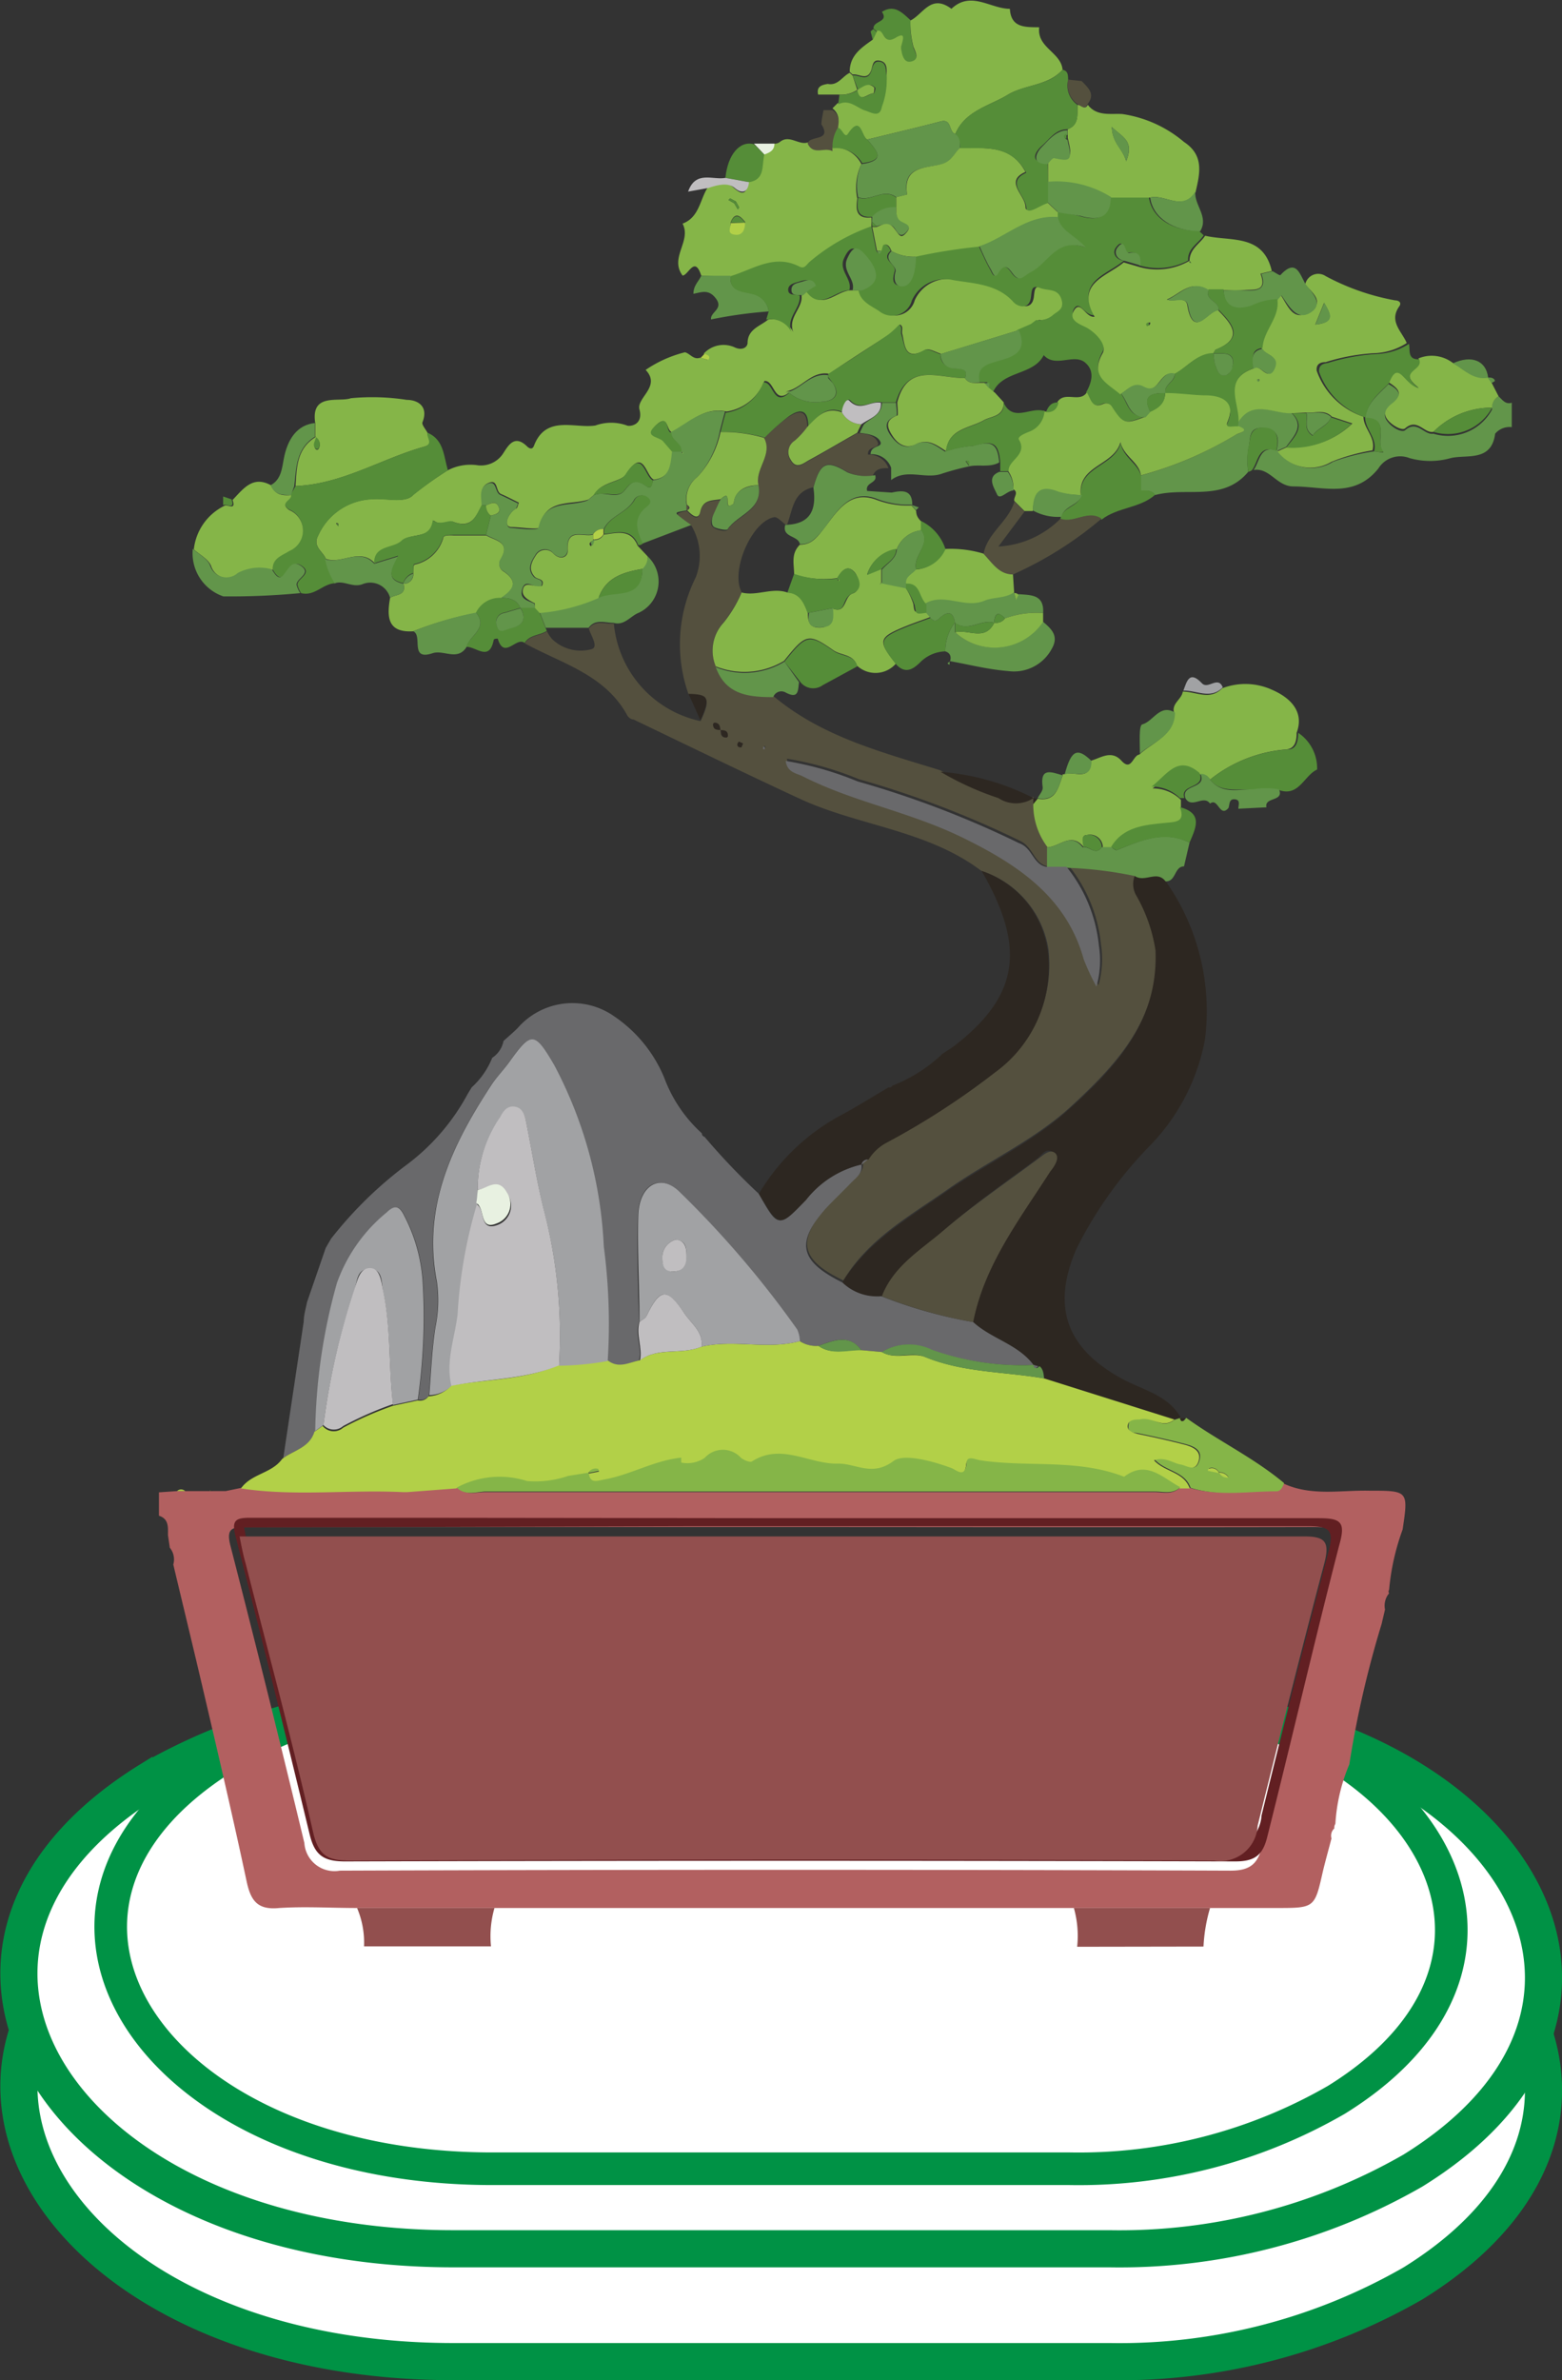 <?xml version="1.0" encoding="UTF-8"?>
<svg xmlns="http://www.w3.org/2000/svg" viewBox="0 0 76.16 116.02">
  <rect x="0" y="0" width="76.16" height="116.02" fill="#333333" stroke="none"/>
  <defs>
    <style>.cls-1,.cls-2{fill:#fff;stroke:#009245;stroke-miterlimit:10;}.cls-1{stroke-width:1.81px;}.cls-2{stroke-width:1.59px;}.cls-3{fill:#b26060;}.cls-4{fill:#62954a;}.cls-5{fill:#924f4e;}.cls-6{fill:#54503e;}.cls-7{fill:#2d2721;}.cls-8{fill:#85b548;}.cls-9{fill:#558d38;}.cls-10{fill:#a1a2a4;}.cls-11{fill:#69696b;}.cls-12{fill:#c0bec0;}.cls-13{fill:#e8f1e1;}.cls-14{fill:#b2d048;}.cls-15{fill:#621f22;}</style>
  </defs>
  <g id="Layer_2" data-name="Layer 2">
    <g id="icon">
      <path class="cls-1" d="M54.09,115.11h-32c-18.91,0-28.3-14.47-14.8-22.83h0a28.61,28.61,0,0,1,14.8-3.82h32c18.91,0,28.3,14.48,14.8,22.84h0A28.7,28.7,0,0,1,54.09,115.11Z"></path>
      <path class="cls-1" d="M54.09,109.61h-32c-18.91,0-28.3-14.47-14.8-22.83h0A28.61,28.61,0,0,1,22.07,83h32C73,83,82.39,97.44,68.89,105.8h0A28.7,28.7,0,0,1,54.09,109.61Z"></path>
      <path class="cls-2" d="M52.16,105.71H24C7.38,105.71-.87,93,11,85.63h0a25.2,25.2,0,0,1,13-3.35H52.16c16.62,0,24.87,12.72,13,20.07h0A25.11,25.11,0,0,1,52.16,105.71Z"></path>
      <path class="cls-3" d="M62.56,72.3c1.35.64,2.79.33,4.19.36,1.92,0,1.92,0,1.64,1.89a11.49,11.49,0,0,0-.66,2.94.15.15,0,0,0,0,.17.94.94,0,0,0-.2.79c-.05.23-.11.46-.16.69A49.38,49.38,0,0,0,65.79,86h0a8.77,8.77,0,0,0-.68,2.9.33.33,0,0,0-.05.22.48.48,0,0,0-.14.49c-.14.54-.29,1.07-.42,1.61C64.1,93,64.1,93,62.24,93H17.41c-1.26,0-2.53-.08-3.79,0-1.08.11-1.4-.37-1.6-1.32-.64-3-1.36-6.09-2.07-9.12-.49-2.1-1-4.2-1.5-6.3a.9.9,0,0,0-.17-.82l-.09-.61c0-.39.05-.79-.44-.95V72.74l.88-.06H11l.82-.17c2.62.4,5.26,0,7.89.18l.1,0,.11,0,2.39-.18c.4.39.91.22,1.36.22H56.28c.42,0,.88.14,1.24-.21l.48,0c1.38.42,2.79.12,4.18.16C62.39,72.71,62.49,72.49,62.56,72.3Zm-24.3,2.13H19.94c-2.65,0-5.31,0-8,0-.67,0-.9.12-.71.89q1.86,7.23,3.61,14.51a1.47,1.47,0,0,0,1.73,1.35q21.72-.08,43.43,0c1,0,1.35-.37,1.56-1.27,1.14-4.73,2.28-9.46,3.52-14.17.29-1.12.07-1.31-1-1.31C55.47,74.45,46.87,74.43,38.26,74.43Z"></path>
      <path class="cls-4" d="M73.07,19.32c.18.16.33.41.64.31v1.19a.92.92,0,0,0-.81.32c-.18,1.39-1.39,1-2.17,1.19a3.69,3.69,0,0,1-2,0,1.25,1.25,0,0,0-1.52.5c-1.17,1.47-2.68.88-4.14.88-.83,0-1.15-.93-1.95-.8.31-.42.3-1.25,1.18-.94h0a2,2,0,0,0,2.69.54A9.56,9.56,0,0,1,67,22c.16,0,.55.12.42,0-.38-.5.4-1.63-.86-1.6h0c.08-.77.67-1.18,1.14-1.68.44.24.76.51.22,1-.25.22-.54.43-.3.78s.73.6.89.47c.59-.52.92.25,1.38.17a2.44,2.44,0,0,0,2.86-1.18A.61.61,0,0,1,73.07,19.32Z"></path>
      <path class="cls-5" d="M52.52,94.89A5,5,0,0,0,52.36,93H59a8,8,0,0,0-.32,1.88Z"></path>
      <path class="cls-5" d="M24.11,93a4.93,4.93,0,0,0-.17,1.87H17.75A4.33,4.33,0,0,0,17.41,93Z"></path>
      <path class="cls-6" d="M47.85,42.45c-2.64-2-6-2.19-8.86-3.52-2.72-1.26-5.41-2.57-8.1-3.86-.11,0-.25-.1-.3-.19-1.08-2-3.21-2.54-5-3.52.24-.41.74-.36,1.08-.59a1.81,1.81,0,0,0,.24.37,2,2,0,0,0,1.94.5c.35-.11-.05-.68-.14-1,.33-.45.8-.21,1.22-.24a5.37,5.37,0,0,0,4.23,4.75c.5-1.08.41-1.27-.58-1.29a7.27,7.27,0,0,1,.34-5.71,2.89,2.89,0,0,0-.21-2.53c-.18-.13-.36-.25-.53-.39s-.28-.23.31-.32c.2.2.54.53.64.09.15-.67.61-.55,1-.63-.11.25-.23.5-.35.74s-.19.49.05.63.59.17.64.09c.49-.73,1.73-.93,1.5-2.14-.18-.8.72-1.48.27-2.31a11.66,11.66,0,0,1,1.12-1c.53-.36,1-.5,1,.45a4,4,0,0,1-.62.68.66.66,0,0,0-.19.94c.27.48.62.15.9,0,.79-.43,1.56-.89,2.34-1.33.38,0,.84.07,1,.42s-.51.16-.47.62a1,1,0,0,1,1,.66c-.32,0-.62,0-.77.38A2.35,2.35,0,0,1,41.31,23c-1-.62-1.32-.47-1.65.75-1,.22-1,1.08-1.28,1.81h-.09c-.18-.13-.39-.38-.55-.35-1.11.22-2.13,2.64-1.58,3.65a6.1,6.1,0,0,1-.88,1.47,2,2,0,0,0-.38,2.13c.48,1.35,1.61,1.48,2.8,1.46,2.38,2,5.3,2.74,8.16,3.63a14.3,14.3,0,0,0,2.82,1.28,1.55,1.55,0,0,0,1.71,0h0v.29a3.43,3.43,0,0,0,.7,2.11c0,.32,0,.64,0,1-.69-.14-.69-.93-1.36-1.25a47.37,47.37,0,0,0-7.85-3,15.84,15.84,0,0,0-3.51-1c.07.58.55.6.87.77,2.5,1.28,5.3,1.78,7.82,3s5,2.87,5.88,5.94a11.53,11.53,0,0,0,.62,1.33,4.68,4.68,0,0,0,.12-2,7.25,7.25,0,0,0-1.58-3.84,19.09,19.09,0,0,1,3.28.4,1.11,1.11,0,0,0,.09,1,7.73,7.73,0,0,1,.92,2.65c.14,3.47-2,5.71-4.26,7.78-1.77,1.59-3.95,2.58-5.89,3.94s-3.89,2.43-5.12,4.46c-2.09-1-2.29-1.93-.78-3.61.4-.43.83-.83,1.24-1.26.25-.25.56-.46.49-.88v0l.31-.26a2.31,2.31,0,0,1,.84-.8,37,37,0,0,0,5.33-3.45,6.33,6.33,0,0,0,2.57-5.88A4.79,4.79,0,0,0,47.85,42.45ZM35.14,35.58c0,.18,0,.37.28.37a.12.12,0,0,0,.07-.07c0-.26-.19-.26-.36-.29s0-.38-.29-.36c0,0-.07.05-.07.08C34.77,35.56,35,35.56,35.14,35.58Zm1.09.66-.2-.09c0,.07-.09.15-.07.19s.12.06.19.09A1.54,1.54,0,0,1,36.23,36.24Zm1,.16s0,.06,0,.07l.08,0,0-.12Z"></path>
      <path class="cls-7" d="M41.07,62.51c1.23-2,3.26-3.16,5.12-4.46s4.12-2.35,5.89-3.94c2.31-2.07,4.4-4.31,4.26-7.78a7.73,7.73,0,0,0-.92-2.65,1.11,1.11,0,0,1-.09-1c.46.33,1.08-.3,1.5.26a11,11,0,0,1,1.92,7.74,10.08,10.08,0,0,1-2.61,5.09,19.93,19.93,0,0,0-3.65,5.09c-1.23,2.83-.5,4.86,2.21,6.34,1,.55,2.23.78,2.87,1.89l-.32.1-6.34-2c0-.23,0-.47-.29-.6l-.24-.06h0c-.76-1-2.06-1.27-2.95-2.09.57-2.79,2.26-5,3.72-7.34.18-.28.61-.58.23-.9s-.58.11-.83.29C49,57.64,47.42,58.73,46,60c-1.1,1-2.43,1.73-3,3.2A2.43,2.43,0,0,1,41.07,62.51Z"></path>
      <path class="cls-8" d="M51.08,41.3a3.43,3.43,0,0,1-.7-2.11l.21-.26v0c.89.16,1-.52,1.22-1.12l0-.07.07,0c.46-.19,1.3.39,1.31-.66.49-.14,1-.54,1.49,0s.55-.26.87-.3c.65-.6,1.66-.91,1.71-2-.18-.48.36-.68.41-1.07.64,0,1.33.45,1.92-.16a3.14,3.14,0,0,1,2.45.08c.78.34,1.59,1,1.18,2.09,0,.38-.07.77-.51.81A6.79,6.79,0,0,0,59,38a.48.48,0,0,0-.47-.24c-1-.89-1.56.07-2.33.67a1.93,1.93,0,0,1,1.38.56v.4c.28.74-.21.72-.72.77-1,.1-2.05.15-2.64,1.18h-.45A.62.62,0,0,0,53,40.7c-.31,0-.18.37-.16.59C52.24,40.54,51.66,41.27,51.08,41.3Z"></path>
      <path class="cls-8" d="M34.9,32.48a2,2,0,0,1,.38-2.13,6.1,6.1,0,0,0,.88-1.47c.74.19,1.49-.26,2.23,0,.62,0,.82.53,1,1,0,.47.11.74.64.71s.49-.55.54-.94c.72.31.56-.57,1-.72s.33-.71.13-1c-.37-.46-.66-.11-.88.25h0A4.84,4.84,0,0,1,38.72,28c0-.51-.17-1,.28-1.45.55,0,.8-.32,1.11-.71.67-.84,1.28-2,2.64-1.47a4.34,4.34,0,0,0,1.69.27h0l.23.26c0,.24.11.38.25.52v.43a1.45,1.45,0,0,0-1.2.93A1.77,1.77,0,0,0,42.28,28l.69-.28c0,.22,0,.45,0,.67l-.1.11.11-.1,1.17.24a3.19,3.19,0,0,1,.38.79c.07.43,0,.44.57.35l.25.3c-.39.15-.79.28-1.18.44-1.35.55-1.39.7-.49,1.83a1.32,1.32,0,0,1-1.9.09c-.17-.56-.76-.48-1.14-.74-1.23-.86-1.35-.81-2.41.51A3.74,3.74,0,0,1,34.9,32.48Z"></path>
      <path class="cls-4" d="M60.86,23c-1.24,1.48-3,.72-4.54,1.13-.18-.26-.45-.2-.71-.21h0l0-.74a17.89,17.89,0,0,0,4.66-2c.17-.08.7-.18.07-.41a1.64,1.64,0,0,1,0-.22c.71-1.13,1.73-.37,2.62-.43.67.66.11,1.14-.25,1.66l-.47.21h0c.13-.57.14-1.07-.64-1.13s-.61.59-.73,1A3.72,3.72,0,0,0,60.86,23Z"></path>
      <path class="cls-8" d="M57.25,69.21l.32-.1h0c.1.29.18.1.27,0,1.55,1.12,3.29,1.94,4.77,3.18-.07.19-.17.41-.38.4-1.39,0-2.8.26-4.18-.17-.28-.81-1.22-.8-1.74-1.37.5-.2.87.12,1.28.2s.7.4.88-.13-.24-.71-.62-.82c-.76-.2-1.53-.37-2.3-.53-.27-.06-.6,0-.52-.44s.36-.22.58-.27C56.13,69,56.68,69.7,57.25,69.21ZM59.89,72l.11.1L59.9,72a.5.5,0,0,0-.47-.24.38.38,0,0,0-.48-.19s0,.06-.06.1l.53.11A.47.47,0,0,0,59.89,72Z"></path>
      <path class="cls-8" d="M49.39,28l.06.92c-.43.31-1,.22-1.44.41-1,.4-1.95-.4-2.88.13-.33-.31-.24-1-1-1,0-.38.33-.47.49-.7a1.65,1.65,0,0,0,1.44-1A5.51,5.51,0,0,1,48,27C48.36,27.4,48.71,27.91,49.39,28Z"></path>
      <path class="cls-4" d="M53.72,41.29h.45c.09.05.22.17.28.15,1.15-.46,2.29-1,3.55-.37l-.27,1.16c-.48,0-.38.75-.9.73-.42-.56-1,.07-1.5-.26a19.09,19.09,0,0,0-3.28-.4l-1,0c0-.31,0-.63,0-1,.58,0,1.16-.76,1.74,0C53.12,41.23,53.42,41.73,53.72,41.29Z"></path>
      <path class="cls-9" d="M55.61,23.91c.26,0,.53-.05.71.21-.75.66-1.84.6-2.61,1.21-.66-.5-1.34.19-2,0l0-.09c.14-.54.84-.54,1-1.06-.16-1.46,1.62-1.42,1.93-2.58.13.71.87,1,1,1.62l0,.74,0,.1Z"></path>
      <path class="cls-9" d="M59,38a6.79,6.79,0,0,1,3.79-1.47c.44,0,.5-.43.51-.81a2.08,2.08,0,0,1,.92,1.79c-.64.29-.88,1.34-1.86,1a4.16,4.16,0,0,0-1.27,0C60.31,38.43,59.51,38.66,59,38Z"></path>
      <path class="cls-6" d="M51.71,25.28c.66.24,1.34-.45,2,0A18,18,0,0,1,49.39,28c-.68,0-1-.55-1.43-1,.16-1,1.21-1.57,1.5-2.55l.49.49-1.27,1.7A4.63,4.63,0,0,0,51.71,25.28Z"></path>
      <path class="cls-4" d="M46.32,32.24c.08-.24,0-.42-.23-.49a2.32,2.32,0,0,1,.47-1.41h0v.47a2.85,2.85,0,0,0,4.29-.51c.41.35.79.69.44,1.31a2.09,2.09,0,0,1-2.13,1.1c-1-.08-1.92-.32-2.87-.49Z"></path>
      <path class="cls-9" d="M46.56,30.34a2.32,2.32,0,0,0-.47,1.41,1.79,1.79,0,0,0-1.2.51c-.36.36-.74.61-1.19.13-.9-1.13-.86-1.28.49-1.83.39-.16.79-.29,1.18-.44.25.28.37.05.56-.09C46.31,29.74,46.5,29.94,46.56,30.34Z"></path>
      <path class="cls-9" d="M38.25,32.25c1.06-1.32,1.18-1.37,2.41-.51.38.26,1,.18,1.14.74l-1.69.92A.79.79,0,0,1,39,33.21Z"></path>
      <path class="cls-4" d="M46.56,30.34c-.06-.4-.25-.6-.63-.31-.19.14-.31.37-.56.09l-.25-.29c0-.14,0-.28,0-.42.93-.53,1.92.27,2.88-.13.45-.19,1-.1,1.44-.41h0l.09.34.12-.25c.6.05,1.27,0,1.21.92a4.52,4.52,0,0,0-1.86.26c-.36-.38-.5-.21-.53.21h0c-.64-.19-1.28.49-1.92,0Z"></path>
      <path class="cls-4" d="M38.25,32.25l.71,1c-.06.39,0,.86-.68.49a.42.42,0,0,0-.58.24c-1.19,0-2.32-.11-2.8-1.46A3.74,3.74,0,0,0,38.25,32.25Z"></path>
      <path class="cls-4" d="M59,38c.56.71,1.36.48,2.09.47a4.16,4.16,0,0,1,1.27,0c.27.62-.73.36-.61.88l-1.37.07c0-.18.12-.43-.17-.46s-.25.24-.31.42c-.43.51-.51-.53-.9-.21-.32-.45-.89.27-1.2-.26-.25-.7,1.07-.44.73-1.19A.48.48,0,0,1,59,38Z"></path>
      <path class="cls-8" d="M49,30.14a4.52,4.52,0,0,1,1.86-.26v.43a2.85,2.85,0,0,1-4.29.51c.63-.17,1.46.46,1.91-.47h0A.52.52,0,0,0,49,30.14Z"></path>
      <path class="cls-7" d="M50.39,38.9a1.55,1.55,0,0,1-1.71,0,14.3,14.3,0,0,1-2.82-1.28A11.93,11.93,0,0,1,50.39,38.9Z"></path>
      <path class="cls-4" d="M57.29,34.73c0,1.12-1.06,1.43-1.71,2,0-.49-.06-1.36.11-1.42C56.24,35.17,56.54,34.29,57.29,34.73Z"></path>
      <path class="cls-9" d="M60.86,23a3.72,3.72,0,0,1,0-1.16c.12-.37,0-1,.73-1s.77.56.64,1.13c-.88-.31-.87.52-1.18.94A.46.46,0,0,1,60.86,23Z"></path>
      <path class="cls-4" d="M53.22,37.09c0,1-.85.47-1.31.66C52.23,36.56,52.52,36.41,53.22,37.09Z"></path>
      <path class="cls-4" d="M51.81,37.79c-.2.6-.33,1.28-1.22,1.12.09-.18.27-.37.25-.53C50.69,37.37,51.28,37.64,51.81,37.79Z"></path>
      <path class="cls-10" d="M59.62,33.5c-.59.61-1.28.14-1.92.16.17-.45.29-1,.9-.36C58.9,33.63,59.38,32.92,59.62,33.5Z"></path>
      <path class="cls-8" d="M49.66,29l-.12.25-.09-.34A.21.21,0,0,1,49.66,29Z"></path>
      <path class="cls-7" d="M50.59,38.93l-.21.26V38.9A1.38,1.38,0,0,0,50.59,38.93Z"></path>
      <path class="cls-7" d="M57.79,69.12c-.09.1-.17.29-.27,0Z"></path>
      <path class="cls-4" d="M46.3,32.23v.17c-.21-.08,0-.11,0-.16Z"></path>
      <path class="cls-11" d="M41.07,62.51a2.43,2.43,0,0,0,1.9.67,22.43,22.43,0,0,0,4.48,1.26c.89.82,2.19,1.08,2.94,2.09a13.1,13.1,0,0,1-5-.74A2.57,2.57,0,0,0,43,65.9l-1-.09c-.62-.81-1.37-.47-2.1-.21a1.49,1.49,0,0,1-.92-.23,1.49,1.49,0,0,0-.13-.57,48.23,48.23,0,0,0-5.69-6.66c-1-1-2-.4-2.06,1.1-.05,1.73,0,3.46.06,5.19-.22.63.15,1.24,0,1.87-.53.15-1,.47-1.58,0a28.73,28.73,0,0,0-.23-5.56A20.91,20.91,0,0,0,27,51.93c-1-1.64-1.12-1.64-2.19-.14-.28.39-.62.73-.88,1.13-1.9,2.9-3.36,5.91-2.65,9.56a6.51,6.51,0,0,1-.07,2.24c-.17,1.09-.21,2.2-.3,3.3a.5.5,0,0,1-.52.2,28.5,28.5,0,0,0,.25-5.54,8.12,8.12,0,0,0-.9-3.4c-.22-.46-.44-.6-.86-.19a7.84,7.84,0,0,0-2.43,3.44,28,28,0,0,0-1.06,7.22c-.24.79-1,.9-1.58,1.33l1-6.67c0-.31.1-.63.16-.94l.91-2.64.26-.45a19.46,19.46,0,0,1,3.6-3.54,10.54,10.54,0,0,0,3.07-3.53L23,53A3.9,3.9,0,0,0,24,51.56a1.27,1.27,0,0,0,.55-.82c.23-.21.47-.41.69-.63a3.54,3.54,0,0,1,4.71-.57,6.72,6.72,0,0,1,2.44,3,6.86,6.86,0,0,0,1.83,2.7.17.17,0,0,0,.13.17A33,33,0,0,0,37,58.19c.95,1.69.93,1.64,2.29.3A4.82,4.82,0,0,1,42,56.76c.07.42-.24.63-.49.88-.41.43-.84.83-1.24,1.26C38.78,60.58,39,61.48,41.07,62.51Z"></path>
      <path class="cls-7" d="M42,56.76a4.82,4.82,0,0,0-2.7,1.73C38,59.83,38,59.88,37,58.19A10.33,10.33,0,0,1,41,54.36c.79-.42,1.55-.91,2.33-1.36a.15.15,0,0,0,.18-.08,7.52,7.52,0,0,0,2.45-1.56v0l.52-.34,0,0c3.19-2.45,3.57-4.79,1.38-8.57a4.79,4.79,0,0,1,3.23,3.94,6.33,6.33,0,0,1-2.57,5.88,37,37,0,0,1-5.33,3.45,2.31,2.31,0,0,0-.84.8.3.3,0,0,0-.31.26Z"></path>
      <path class="cls-8" d="M21.84,22.92a2.39,2.39,0,0,1,1.46-.24,1.29,1.29,0,0,0,1.24-.59c.25-.39.55-.91,1.14-.35,0,0,.24.27.35,0,.58-1.54,2-.84,3-1a2.27,2.27,0,0,1,1.54,0c.11.06.81,0,.61-.78-.16-.57,1.07-1.12.3-1.93a5.93,5.93,0,0,1,1.92-.86c.25.07.41.37.72.27.14,0,.36.12.38.09.12-.18,0-.24-.19-.29a1.31,1.31,0,0,1,1.53-.3c.34.15.59,0,.61-.21,0-.69.62-.83,1-1.15a1.12,1.12,0,0,1,1.26.68c-.36-.77.45-1.21.37-1.86l.28-.25c.71,1.06,1.42,0,2.14,0H42c.11.56.65.77,1,1a1,1,0,0,0,1.6-.51,1.76,1.76,0,0,1,2-1c1,.17,2.15.17,2.95,1.07.2.23.75.4.85-.19.06-.35,0-.68.49-.48.33.13.77,0,1,.53s-.22.59-.45.81a1.08,1.08,0,0,1-.78.21l-.25.19-.69.3-3.82,1.17c-.27-.08-.61-.29-.78-.2-1,.57-1-.21-1.12-.75-.06-.16.08-.38-.12-.48a3.84,3.84,0,0,1-.52.48c-1,.65-2,1.28-2.93,1.92-.88-.16-1.35.74-2.12.86l.1,0,.12,0c-.8.71-.75-.56-1.26-.51a2.35,2.35,0,0,1-1.84,1.49c-1.09-.24-1.81.53-2.64,1-.31,0-.18-.87-.74-.39s.12.57.32.79l.44.51c-.08.62-.08,1.3-.93,1.41-.41-.19-.49-1.61-1.35-.27-.26.4-1.21.36-1.55,1h0l-.29.24c-.88.29-2.09-.08-2.4,1.34,0,.16-.9,0-1.34,0s-.21-.64.2-.9c.08,0,.1-.18.15-.29-.31-.15-.59-.3-.87-.42s-.13-.75-.61-.54-.29.67-.3,1.05c-.31.56-.51,1.2-1.43.84-.19-.07-.63.22-.94-.06-.12.94-1.08.57-1.52,1s-1.33.2-1.34,1.1c-.73-.81-1.62.06-2.4-.23-.15-.37-.67-.6-.37-1.15a3,3,0,0,1,2.63-1.76c.69-.06,1.63.22,2-.21A17.72,17.72,0,0,1,21.84,22.92Zm-5.33,2.66s0-.07-.06-.08-.05,0-.07,0l.09.13Z"></path>
      <path class="cls-8" d="M34.19,13.43c-.32-1-.63,0-.91,0-.65-.88.45-1.68,0-2.53.81-.3.84-1.15,1.22-1.75.42-.17.81-.41,1.27,0s.64.28.7-.28c.81-.13.61-.83.75-1.35.25-.09.49-.19.49-.52A.44.44,0,0,0,38,6.94c.48-.42.93.16,1.4,0,.29.62.81.17,1.21.25A1.47,1.47,0,0,1,42,8a2.63,2.63,0,0,0-.2,1.68c-.08.53-.06,1,.69.92l0,.25a1.79,1.79,0,0,0,0,.23,9.53,9.53,0,0,0-3,1.72c-.18.15-.25.38-.52.24-1.23-.63-2.26.15-3.35.47Zm1.69-3.61-.28-.15s-.05.05-.08.08l.28.16.17.29s.07-.07.07-.09Zm.45,1c-.25-.32-.49-.49-.7,0,0,.22-.1.52.19.57S36.28,11.15,36.33,10.85Z"></path>
      <path class="cls-8" d="M15.37,20.62c-.23-1.5,1.16-1,1.74-1.21a10.92,10.92,0,0,1,2.72.08c.52,0,1.08.3.77,1.09-.05.12.15.33.24.51s.31.55-.15.68c-2.11.59-4,1.83-6.28,1.92.06-.9.05-1.83,1-2.4.06.21-.2.43,0,.62a.13.13,0,0,0,.1,0,.39.39,0,0,0-.14-.59Z"></path>
      <path class="cls-9" d="M14.41,23.69c2.26-.09,4.17-1.33,6.28-1.92.46-.13.09-.46.15-.68.81.34.79,1.15,1,1.83a17.72,17.72,0,0,0-1.69,1.21c-.41.43-1.35.15-2,.21a3,3,0,0,0-2.63,1.76c-.3.55.22.78.37,1.15a3.36,3.36,0,0,0,.47,1.18c-.61,0-1,.65-1.68.48a1.35,1.35,0,0,1-.18-.41c0-.32.79-.56.18-.94-.39-.24-.56.13-.8.44s-.44,0-.59-.25c0-.57.44-.69.8-.92a1.08,1.08,0,0,0,0-2c-.51-.36.16-.48.09-.73Z"></path>
      <path class="cls-8" d="M20.15,30.77c-1.27.08-1.29-.71-1.13-1.63.27-.18.82-.1.65-.69h0a.45.45,0,0,0,.48-.49c0-.15,0-.42.07-.44a1.84,1.84,0,0,0,1.39-1.29c0-.16.32-.14.53-.13.52,0,1.05,0,1.57,0,.44.26,1.21.31.71,1.16a.42.42,0,0,0,.16.61c.74.52.42.92-.15,1.29a1.28,1.28,0,0,0-1.21.72A16.53,16.53,0,0,0,20.15,30.77Z"></path>
      <path class="cls-8" d="M14.19,24.13c.07.25-.6.37-.09.73a1.08,1.08,0,0,1,0,2c-.36.23-.83.35-.8.92a2.26,2.26,0,0,0-1.66.18.83.83,0,0,1-1.35-.38c-.14-.33-.55-.54-.84-.8a2.69,2.69,0,0,1,1.48-2.12c.12-.12.6.27.41-.29.53-.55,1-1.23,1.92-.69C13.39,24.11,13.77,24.17,14.19,24.13Z"></path>
      <path class="cls-4" d="M9.4,26.75c.29.26.7.47.84.8a.83.83,0,0,0,1.35.38,2.26,2.26,0,0,1,1.66-.18c.15.21.33.59.59.25s.41-.68.8-.44c.61.38-.19.62-.18.94a1.35,1.35,0,0,0,.18.41,36.06,36.06,0,0,1-3.75.16A2.22,2.22,0,0,1,9.4,26.75Z"></path>
      <path class="cls-9" d="M23.21,29.86a1.28,1.28,0,0,1,1.21-.72c.4,0,.77.06.95.49l-.78.23a.46.46,0,0,0-.37.62c.12.45.43.18.66.13.6-.11.83-.41.49-1h.71l.23.25.3.77a.61.61,0,0,1,.05.12c-.34.23-.84.18-1.08.59-.4-.33-1,.84-1.31-.21-.07,0-.19,0-.2.07-.21,1.07-.86.31-1.33.33C22.86,31,23.84,30.64,23.21,29.86Z"></path>
      <path class="cls-4" d="M23.21,29.86c.63.78-.35,1.12-.47,1.69-.44.68-1.11.11-1.65.29-1.14.38-.46-.85-.94-1.07A16.53,16.53,0,0,1,23.21,29.86Z"></path>
      <path class="cls-4" d="M19.67,28.45c.17.59-.38.51-.65.69a1,1,0,0,0-1.36-.66c-.48.17-.89-.2-1.34-.05a3.36,3.36,0,0,1-.47-1.18c.78.29,1.67-.58,2.4.23l1.17-.36C19.12,27.73,18.77,28.26,19.67,28.45Z"></path>
      <path class="cls-4" d="M37.48,15.18a22.08,22.08,0,0,0-2.81.39c-.05-.36.61-.5.25-1s-.72-.32-1.11-.25c0-.41.26-.6.38-.88l1.43,0c-.08.8.66.75,1.07.88A1,1,0,0,1,37.48,15.18Z"></path>
      <path class="cls-4" d="M14.19,24.13c-.42,0-.8,0-1-.48.52-.26.56-.84.64-1.25.18-1,.66-1.69,1.52-1.78v.67h0c-.91.57-.9,1.5-1,2.4Z"></path>
      <path class="cls-9" d="M37.27,7.53c-.14.52.06,1.22-.75,1.35l-1.15-.21c.11-1.13.7-1.83,1.39-1.64Z"></path>
      <path class="cls-9" d="M43,.58c.61-.39,1,.05,1.39.4a4.66,4.66,0,0,0,.15,1.36c.15.34.27.63-.12.71s-.43-.32-.48-.64.29-.86-.27-.52-.54-.43-.9-.34l-.18-.16C42.57,1,43.35,1.09,43,.58Z"></path>
      <path class="cls-6" d="M39.38,7c.08-.42,1.21-.09.67-.94,0-.23.07-.46.1-.69l.44,0c.36.24.32.59.26,1a1.77,1.77,0,0,0-.26,1C40.19,7.15,39.67,7.6,39.38,7Z"></path>
      <path class="cls-12" d="M35.37,8.67l1.15.21c-.06.56-.39.55-.7.28S35,9,34.55,9.16l-1,.18C33.92,8.29,34.76,8.79,35.37,8.67Z"></path>
      <path class="cls-8" d="M40.36,4.09c.5.1.71-.37,1.07-.54l.14.13.23.7h0a1.4,1.4,0,0,1-.91.23h-1C39.8,4.21,40.07,4.14,40.36,4.09Z"></path>
      <path class="cls-13" d="M37.27,7.53,36.76,7l1,0C37.76,7.34,37.52,7.44,37.27,7.53Z"></path>
      <path class="cls-9" d="M11.29,24.34c.19.56-.29.17-.41.29l0-.43Z"></path>
      <path class="cls-9" d="M42.57,2l-.12-.46a.53.53,0,0,1,.14-.12l.18.16C42.71,1.69,42.64,1.83,42.57,2Z"></path>
      <path class="cls-14" d="M42,65.81l1,.09c.66.39,1.43,0,2.08.23,1.88.78,3.89.72,5.84,1.06l6.34,2c-.57.49-1.12-.17-1.69,0-.22,0-.52,0-.58.27s.25.38.52.44c.77.16,1.54.33,2.3.53.38.11.8.31.62.82s-.56.18-.88.13-.78-.4-1.28-.2c.52.57,1.46.56,1.74,1.37h-.48c-.86-.45-1.64-1.35-2.74-.51-2.25-.89-4.65-.45-7-.8-.27,0-.64-.26-.68.14-.08.75-.48.34-.73.24-.94-.37-2.33-.72-2.83-.35-1,.78-1.81.1-2.69.13-1.4,0-2.77-1-4.21-.11-.1.07-.4-.06-.54-.17a1.19,1.19,0,0,0-1.77,0,1.5,1.5,0,0,1-1.14.23h0a1,1,0,0,1,0-.24l.05-.09-.05.09c-1.31.13-2.46.83-3.74,1.06-.38.07-.71.23-.78-.34l.52-.1s0-.08-.06-.09a.39.39,0,0,0-.47.18l-1,.16a4.92,4.92,0,0,1-2,.25,4.39,4.39,0,0,0-3.43.32l-2.39.18h-.21c-2.63-.13-5.27.22-7.89-.18.5-.72,1.5-.73,2-1.43.54-.43,1.34-.54,1.58-1.33l.4-.29a.69.69,0,0,0,1,.09,16.92,16.92,0,0,1,2.43-1.07l1.21-.26a.5.5,0,0,0,.52-.2A1.57,1.57,0,0,0,22,67.53c1.75-.31,3.57-.26,5.25-1a14.52,14.52,0,0,0,2.37-.23c.54.43,1.05.11,1.58,0,.9-.65,2-.24,3-.66,1.58-.37,3.21.16,4.79-.27a1.49,1.49,0,0,0,.92.23C40.58,66.07,41.32,65.76,42,65.81Z"></path>
      <path class="cls-15" d="M38.48,74c8.61,0,17.21,0,25.82,0,1.09,0,1.32.19,1,1.31C64.09,80,63,84.72,61.81,89.45c-.21.9-.54,1.28-1.57,1.28q-21.7-.06-43.42,0c-1.1,0-1.49-.35-1.73-1.35q-1.75-7.27-3.61-14.51c-.19-.76,0-.89.71-.89,2.66,0,5.31,0,8,0Zm-26.58.45c.1.5.17.89.26,1.27,1.11,4.36,2.29,8.71,3.3,13.1.27,1.18.75,1.38,1.82,1.37q21,0,42.11,0a1.84,1.84,0,0,0,2.12-1.7q1.58-6.45,3.27-12.87c.26-1,.08-1.24-1-1.23-10.15,0-20.3,0-30.45,0Z"></path>
      <path class="cls-8" d="M22.27,72.51a4.39,4.39,0,0,1,3.43-.32,4.92,4.92,0,0,0,2-.25l1-.16v0c.07.56.4.4.78.33,1.28-.23,2.43-.93,3.74-1.06h0a1,1,0,0,0,0,.24l-.1.1.1-.1a1.5,1.5,0,0,0,1.14-.23,1.19,1.19,0,0,1,1.77,0c.14.11.44.24.54.17,1.44-.92,2.81.16,4.21.11.88,0,1.65.65,2.69-.13.5-.37,1.89,0,2.83.35.25.1.65.51.73-.24,0-.4.41-.18.68-.14,2.31.35,4.71-.09,7,.8,1.1-.84,1.88.06,2.74.51-.36.35-.82.21-1.24.21H23.63C23.18,72.73,22.67,72.9,22.27,72.51Z"></path>
      <path class="cls-14" d="M8.63,72.68a.29.29,0,0,1,.4,0Z"></path>
      <polygon class="cls-14" points="10.24 72.67 10.25 72.63 10.26 72.67 10.24 72.67"></polygon>
      <path class="cls-14" d="M10.94,72.67h0Z"></path>
      <path class="cls-8" d="M19.67,72.69h.21l-.11,0Z"></path>
      <path class="cls-9" d="M37.48,15.18a1,1,0,0,0-.79-.84c-.41-.13-1.15-.08-1.07-.88,1.09-.32,2.12-1.1,3.35-.47.27.14.34-.09.52-.24a9.53,9.53,0,0,1,3-1.72l0,0,.23,1.17c.08.18.15.18.22,0s.06-.27.12-.29c.22,0,.3.15.37.31-.51.44.29.64.19,1s-.14.68.3.71.52-.33.61-.64a3.66,3.66,0,0,0,.09-.81,27,27,0,0,1,3.1-.49c.18.39.35.78.56,1.15.06.1.18.5.36.16.28-.49.48-.28.68,0,.37.52.54.13.91-.05.84-.42,1.24-1.7,2.67-1.2-.54-.62-1.24-.8-1.36-1.48l0-.25c.38.08.77.11,1.13.22.86.25,1.41.06,1.45-.93h1.9c.13,1,1.12,1.64,2.44,1.64l.23.22c-.26.4-.8.64-.76,1.23h0a3.16,3.16,0,0,1-2.39.23c0-.38,0-.71-.55-.61-.24,0-.17-.79-.57-.27-.2.25-.05.6.37.66-.83.7-2.36,1-1.42,2.65-.48.06-.73-.76-1-.31s.39.7.68.88c.49.31.92.84.71,1.21-.64,1.16.25,1.5.86,2,.36.43.39,1.2,1.2,1.16-1,.38-1.09.35-1.63-.48a.33.33,0,0,0-.41-.15c-.58.27-.62-.25-.82-.55.26-.46.42-1,0-1.4-.55-.56-1.48.25-2.07-.41-.5,1-2,.74-2.47,1.8l-.28-.23v-.25l.06-.1-.06.1h-.47c-.11-.63.17-.86.79-1s1.64-.39,1.12-1.54l.69-.3.25-.19a1.08,1.08,0,0,0,.78-.21c.23-.22.62-.29.45-.81s-.62-.4-1-.53c-.49-.2-.43.13-.49.48-.1.59-.65.42-.85.19-.8-.9-2-.9-2.95-1.07a1.76,1.76,0,0,0-2,1,1,1,0,0,1-1.6.51c-.36-.24-.9-.45-1-1,.86-.33.92-.88.19-1.72-.41-.47-.63-.43-.9.16s.42,1,.26,1.55c-.72,0-1.43,1.06-2.14,0,.12-.08.36-.19.35-.22-.12-.39-.43-.27-.67-.2s-.53.13-.52.41.35.2.56.26c.08.65-.73,1.09-.37,1.86a1.12,1.12,0,0,0-1.26-.68Z"></path>
      <path class="cls-8" d="M58,12.72c0-.59.5-.83.76-1.23,1.23.29,2.83-.11,3.25,1.72l-.55.13c.35.93-.37.75-.84.8s-.63,0-1,0l-.73,0c-.84-.53-1.37.2-2,.46.35.14.93-.19,1,.28.29,1.68,1,.27,1.5.24.68.69,1.27,1.37-.13,1.93,0,0-.08.13-.11.2h0c-.82,0-1.26.65-1.9,1-.7-.26-.75,1.05-1.51.64-.51-.28-.77.14-1.12.33-.61-.53-1.5-.87-.86-2,.21-.37-.22-.9-.71-1.21-.29-.18-1-.35-.68-.88s.56.37,1,.31c-.94-1.65.59-1.95,1.42-2.65l.75.22A3.16,3.16,0,0,0,58,12.71a.32.32,0,0,0,0,.09l.06,0Zm-2.05,3s0,.06,0,.08.07.11.12,0a.1.1,0,0,0,0-.09S56,15.74,55.94,15.74Z"></path>
      <path class="cls-8" d="M63,20.14c-.89.06-1.91-.7-2.62.43,0-.92-.77-2.07.71-2.6.35-.32.69.68,1,0s-.41-.63-.58-1c0-.86.86-1.48.72-2.38h0l.2-.23c.35.49.6,1.35,1.4.85s.15-.93-.19-1.35a.65.65,0,0,1,1-.4,11.43,11.43,0,0,0,3.38,1.18c.16,0,.35.1.2.3-.51.73.13,1.21.37,1.78a3.1,3.1,0,0,1-1.48.49,9.73,9.73,0,0,0-2.47.44c-.21,0-.48.06-.44.42a3.63,3.63,0,0,0,2.28,2.24h0c0,.58.61,1,.44,1.64a9.56,9.56,0,0,0-2,.56A2,2,0,0,1,62.29,22l.47-.21a4.15,4.15,0,0,0,3.18-1.15l-1-.33c-.35-.36-.79-.17-1.2-.2Zm1.13-4.32c1-.1.73-.54.43-1.06Zm-2.73,2.74s0-.06,0-.07-.06,0-.09,0l.06.11Z"></path>
      <path class="cls-8" d="M56.08,9.63h-1.9A5,5,0,0,0,51.1,8.9l0-1c.12-.09.25-.29.35-.28.78.16.85.06.61-.9V6.3c.58-.23.45-.74.48-1.19.17,0,.36.28.5,0,.44.58,1.14.41,1.69.45a6,6,0,0,1,3,1.36c1,.66.77,1.55.56,2.46C57.66,10.32,56.81,9.45,56.08,9.63ZM54.91,7.86c.4-1-.16-1.15-.7-1.67C54.24,7,54.74,7.23,54.91,7.86Z"></path>
      <path class="cls-8" d="M73.07,19.32a.61.61,0,0,0-.32.55,4,4,0,0,0-2.86,1.18c-.46.08-.79-.69-1.38-.17-.16.13-.69-.17-.89-.47s0-.56.3-.78c.54-.45.22-.72-.22-1,.5-1.18.71.08,1.46.26-1.1-.85.3-.85,0-1.42a1.69,1.69,0,0,1,1.65.2c.55.3,1,.84,1.72.7h0l.19.27Z"></path>
      <path class="cls-9" d="M69.19,17.51c.27.57-1.13.57,0,1.42-.75-.18-1-1.44-1.46-.26-.47.5-1.06.91-1.14,1.68a3.63,3.63,0,0,1-2.28-2.24c0-.36.23-.38.44-.42a9.73,9.73,0,0,1,2.47-.44,3.1,3.1,0,0,0,1.48-.49C68.76,17.07,68.62,17.54,69.19,17.51Z"></path>
      <path class="cls-4" d="M63.69,13.9c.34.42.86.95.19,1.35s-1.05-.36-1.4-.85l-.2.23h0a3.07,3.07,0,0,0-1.21.29c-.63.23-1.36.25-1.41-.77.32,0,.63,0,1,0s1.19.13.84-.8l.55-.13c.13.07.35.22.38.19C63.23,12.54,63.38,13.43,63.69,13.9Z"></path>
      <path class="cls-4" d="M56.08,9.63c.73-.18,1.58.69,2.2-.29-.06.66.67,1.22.24,1.93C57.2,11.27,56.21,10.61,56.08,9.63Z"></path>
      <path class="cls-4" d="M72.56,18.41c-.72.14-1.17-.4-1.72-.7C71.75,17.29,72.46,17.57,72.56,18.41Z"></path>
      <path class="cls-6" d="M52.08,3.88l.66.07c.3.32.69.62.29,1.12-.14.32-.33.07-.5,0A1.16,1.16,0,0,1,52.08,3.88Z"></path>
      <path class="cls-4" d="M72.72,18.67l-.19-.27c.14,0,.31,0,.36.16C72.89,18.58,72.78,18.64,72.72,18.67Z"></path>
      <path class="cls-9" d="M69.89,21.05a4,4,0,0,1,2.86-1.18A2.44,2.44,0,0,1,69.89,21.05Z"></path>
      <path class="cls-9" d="M67,22c.17-.63-.43-1.06-.44-1.64,1.26,0,.48,1.1.86,1.6C67.55,22.11,67.16,22,67,22Z"></path>
      <path class="cls-8" d="M50.67,1.33c-.12,1,1.06,1.21,1.14,2.07-.72.8-1.84.71-2.69,1.23s-2.07.77-2.54,1.9c-.34-.09-.15-.76-.72-.61-1.18.31-2.38.59-3.57.88-.3-.11-.31-1.25-.94-.24-.17.28-.29-.25-.5-.28.06-.36.1-.71-.26-1l.24-.24c.52-.29.87.17,1.29.29s.74.39.84-.18a3.69,3.69,0,0,0,.27-1.5c0-.27.05-.61-.32-.69s-.35.24-.43.46c-.19.54-.6.16-.91.21l-.14-.13c0-.81.58-1.18,1.14-1.58.07-.14.14-.28.2-.42.36-.09.27.72.9.34s.24.31.27.52.09.73.48.64.27-.37.12-.71A4.66,4.66,0,0,1,44.39,1c.62-.3,1-1.32,2-.57.95-.9,1.9,0,2.85,0C49.29,1.37,50,1.32,50.67,1.33Z"></path>
      <path class="cls-4" d="M26.08,29.63h-.71c-.18-.43-.55-.49-.95-.49.57-.37.89-.77.15-1.29a.42.42,0,0,1-.16-.61c.5-.85-.27-.9-.71-1.17l.23-.94c.23-.06.53-.09.38-.43s-.39-.15-.61-.07h-.22c0-.38-.15-.85.3-1.05s.34.42.61.54.56.27.87.42c-.05.11-.07.24-.15.29-.41.26-.53.88-.2.9s1.3.15,1.34,0c.31-1.42,1.52-1,2.4-1.34l.29-.24h0c.49-.27,1.14.25,1.53-.26s.59-.51,1.05-.19c.25.19.27-.12.32-.29.85-.11.85-.79.93-1.41h.47a.3.3,0,0,0,0,.08l.06,0-.1-.1c0-.42-.5-.52-.49-.92.83-.43,1.55-1.2,2.64-1-.09.32-.17.63-.25.94A4.59,4.59,0,0,1,34,23.25a1.35,1.35,0,0,0-.52,1.36v.27h0c-.59.09-.59.1-.31.32s.35.26.53.39l-2.39.91c-.26-.58-.49-1.15.08-1.7.14-.14.46-.3.16-.55a.42.42,0,0,0-.62.09c-.35.66-1.19.79-1.5,1.46a.54.54,0,0,0-.52.24c-.48.14-1.31-.37-1.24.77,0,.31-.33.5-.68.17a.53.53,0,0,0-.89.08c-.22.33-.41.7-.06,1.07.13.13.5.09.35.43-.31.17-.75-.4-.92.13s.27.57.57.73C26.08,29.43,26.07,29.56,26.08,29.63Z"></path>
      <path class="cls-11" d="M51,42.25l1,0a7.25,7.25,0,0,1,1.58,3.84,4.68,4.68,0,0,1-.12,2,11.53,11.53,0,0,1-.62-1.33C52,43.73,49.64,42.16,47,40.86s-5.32-1.74-7.82-3c-.32-.17-.8-.19-.87-.77a15.84,15.84,0,0,1,3.51,1,47.37,47.37,0,0,1,7.85,3C50.35,41.32,50.35,42.11,51,42.25Z"></path>
      <path class="cls-9" d="M35.13,21.06c.08-.31.16-.62.25-.94a2.32,2.32,0,0,0,1.84-1.48c.51-.05.46,1.22,1.26.51a2,2,0,0,0,1.58.43c.45,0,1-.24.55-.9l-.23-.31v-.14c1-.64,2-1.27,2.93-1.92a3.84,3.84,0,0,0,.52-.48c.2.1.06.32.12.48.17.54.16,1.32,1.12.75.17-.09.51.12.78.2,0,.47.32.66.77.71.24,0,.61,0,.43.46-1.26,0-2.8-.79-3.37,1.18l-.69,0c-.49-.13-1,.46-1.54-.1-.15-.15-.32.31-.36.57-.8-.34-1.22.23-1.68.7,0-.95-.51-.81-1-.45a11.66,11.66,0,0,0-1.12,1A7,7,0,0,0,35.13,21.06Z"></path>
      <path class="cls-4" d="M43,19.63l.69,0c0,.22.09.61,0,.64-.62.24-.51.62-.23,1s.65.64,1.11.41c.62-.31,1,0,1.5.33a5.64,5.64,0,0,1,1.38-.28c.88-.25,1.19-.14,1.27.81-.46.26-1,.09-1.46.19-.07-.08.1-.33-.18-.25l.18.25a13.22,13.22,0,0,0-1.31.35c-.82.31-1.73-.27-2.5.32l0-.6a1,1,0,0,0-1-.66c0-.46.62-.31.47-.62s-.64-.38-1-.42c.06-.14.13-.28.2-.41C42.42,20.38,43,20.24,43,19.63Z"></path>
      <path class="cls-8" d="M35.13,21.06a7,7,0,0,1,2.12.28c.45.83-.45,1.51-.27,2.31-.68,0-1.17.32-1.2.89-.6.49,0-.8-.64-.21-.41.08-.87,0-1,.63-.1.44-.44.11-.64-.09h0c.17-.08.14-.17,0-.26A1.35,1.35,0,0,1,34,23.25,4.59,4.59,0,0,0,35.13,21.06Z"></path>
      <path class="cls-4" d="M39,26.52c-.08-.43-.89-.31-.71-.94h.09c1.18-.06,1.43-.79,1.28-1.81.33-1.22.64-1.37,1.65-.75a2.35,2.35,0,0,0,1.36.14c.14.4-.5.34-.39.77l1.2.08c.51-.11,1-.15,1,.59a4.34,4.34,0,0,1-1.69-.27c-1.36-.55-2,.63-2.64,1.47C39.8,26.2,39.55,26.55,39,26.52Z"></path>
      <path class="cls-4" d="M31.58,27.12a1.68,1.68,0,0,1-.44,2.75c-.39.15-.7.64-1.22.49-.42,0-.89-.21-1.22.24l-2.09,0-.3-.77a8.92,8.92,0,0,0,2.87-.73c.76-.39,2.15.14,2.14-1.42A.78.78,0,0,0,31.58,27.12Z"></path>
      <path class="cls-8" d="M42,20.68c-.07.13-.14.27-.2.41-.78.44-1.55.9-2.34,1.33-.28.15-.63.48-.9,0a.66.66,0,0,1,.19-.94,4,4,0,0,0,.62-.68c.46-.47.88-1,1.68-.7A1.11,1.11,0,0,0,42,20.68Z"></path>
      <path class="cls-4" d="M35.14,24.33c.67-.59,0,.7.64.21,0-.57.52-.85,1.2-.89.23,1.21-1,1.41-1.5,2.14,0,.08-.46,0-.64-.09s-.16-.4-.05-.63S35,24.58,35.14,24.33Z"></path>
      <path class="cls-7" d="M34.15,35.11c-.19-.43-.38-.86-.58-1.29C34.56,33.84,34.65,34,34.15,35.11Z"></path>
      <path class="cls-7" d="M35.14,35.58c-.18,0-.37,0-.37-.27,0,0,0-.08.07-.08.26,0,.26.19.29.36Z"></path>
      <path class="cls-7" d="M35.13,35.59c.17,0,.37,0,.36.29a.12.12,0,0,1-.07.07c-.26,0-.26-.19-.28-.37Z"></path>
      <path class="cls-7" d="M36.23,36.24a1.54,1.54,0,0,0-.08.19c-.07,0-.17,0-.19-.09s0-.12.07-.19Z"></path>
      <path class="cls-11" d="M37.21,36.4l.08,0,0,.12-.08,0S37.21,36.42,37.21,36.4Z"></path>
      <path class="cls-11" d="M42,56.78a.3.3,0,0,1,.31-.26Z"></path>
      <path class="cls-6" d="M47.45,64.44A22.43,22.43,0,0,1,43,63.18c.56-1.47,1.89-2.25,3-3.2,1.46-1.25,3.07-2.34,4.61-3.49.25-.18.58-.5.83-.29s0,.62-.23.9C49.71,59.44,48,61.65,47.45,64.44Z"></path>
      <path class="cls-4" d="M50.91,67.19c-1.95-.34-4-.28-5.84-1.06-.65-.27-1.42.16-2.08-.23a2.57,2.57,0,0,1,2.45-.11,13.1,13.1,0,0,0,5,.74h0q.06.27.24.06C50.87,66.72,50.88,67,50.91,67.19Z"></path>
      <path class="cls-11" d="M50.62,66.59q-.18.21-.24-.06Z"></path>
      <path class="cls-9" d="M57.53,39.34c1.14.31.78,1,.47,1.73-1.26-.6-2.4-.09-3.55.37-.06,0-.19-.1-.28-.15.59-1,1.64-1.08,2.64-1.18C57.32,40.06,57.81,40.08,57.53,39.34Z"></path>
      <path class="cls-9" d="M57.75,38.9l-.22,0a1.93,1.93,0,0,0-1.38-.56c.77-.6,1.28-1.56,2.33-.67C58.82,38.46,57.5,38.2,57.75,38.9Z"></path>
      <path class="cls-9" d="M53.72,41.29c-.3.44-.6-.06-.9,0,0-.22-.15-.55.16-.59A.62.62,0,0,1,53.72,41.29Z"></path>
      <path class="cls-9" d="M38.39,28.89l.33-.92a4.84,4.84,0,0,0,2.13.23.25.25,0,0,0,0,.09l.06,0-.1-.11c.22-.36.51-.71.88-.25.2.26.43.77-.13,1s-.26,1-1,.72l-1.18.23C39.21,29.42,39,28.92,38.39,28.89Z"></path>
      <path class="cls-4" d="M44.67,27.75c-.16.23-.53.32-.49.7a1.77,1.77,0,0,1,0,.23L43,28.44h0c0-.22,0-.45,0-.67.26-.32.7-.52.73-1a1.45,1.45,0,0,1,1.2-.93C45.43,26.53,44.49,27.07,44.67,27.75Z"></path>
      <path class="cls-9" d="M44.67,27.75c-.18-.68.76-1.22.23-1.93v-.43a2.31,2.31,0,0,1,1.2,1.38A1.65,1.65,0,0,1,44.67,27.75Z"></path>
      <path class="cls-4" d="M39.44,29.87l1.18-.23c0,.39.13.9-.54.94S39.39,30.34,39.44,29.87Z"></path>
      <path class="cls-9" d="M44.17,28.68a1.77,1.77,0,0,0,0-.23c.71-.06.62.65,1,1,0,.14,0,.28,0,.42-.54.08-.5.07-.57-.36A3.19,3.19,0,0,0,44.17,28.68Z"></path>
      <path class="cls-9" d="M43.7,26.75c0,.49-.47.69-.73,1l-.69.28A1.77,1.77,0,0,1,43.7,26.75Z"></path>
      <path class="cls-4" d="M44.43,24.61l.37.12-.14.14Z"></path>
      <path class="cls-4" d="M43,28.44l-.11.1.1-.11Z"></path>
      <path class="cls-8" d="M49.46,24.42c-.06-.18.23-.41-.05-.57a1.4,1.4,0,0,0-.27-.91c0-.57,1-.79.5-1.54-.08-.15.28-.3.51-.39a1.15,1.15,0,0,0,.74-1l.06.05c.34,0,.58-.09.61-.47.36-.54,1.08.06,1.43-.46.2.3.24.82.82.55a.33.33,0,0,1,.41.15c.54.83.64.86,1.63.48l.23-.26c.41-.18.73-.42.73-.92h0c.64,0,1.28.11,1.94.11s1.6.15,1.09,1.35c-.12.29.33.12.52.17.63.23.1.33-.07.41a17.89,17.89,0,0,1-4.66,2c-.09-.65-.83-.91-1-1.62-.31,1.16-2.09,1.12-1.93,2.58A4.6,4.6,0,0,1,51.62,24c-.95-.39-1.22.07-1.26.91l-.41,0Z"></path>
      <path class="cls-9" d="M60.37,20.79c-.19-.05-.64.12-.52-.17.51-1.2-.55-1.35-1.09-1.35s-1.3-.12-1.94-.11c-.08-.43.49-.54.46-.95.64-.32,1.08-1,1.9-1a2.17,2.17,0,0,0,.07.57c.1.23.16.58.52.5.13,0,.28-.26.32-.43.09-.34,0-.61-.45-.62l-.46,0c0-.07.06-.17.11-.2,1.4-.56.81-1.24.13-1.93,0-.44-.7-.47-.49-1l.73,0c.05,1,.78,1,1.41.77a3.07,3.07,0,0,1,1.21-.29c.14.9-.68,1.52-.72,2.38-.65.08-.42.59-.46,1-1.48.53-.67,1.68-.71,2.6A1.64,1.64,0,0,0,60.37,20.79Z"></path>
      <path class="cls-9" d="M63,20.14l.69,0c.09.35-.17.79.31,1.1.24-.37.73-.45.89-.9l1,.33a4.15,4.15,0,0,1-3.18,1.15C63.12,21.28,63.68,20.8,63,20.14Z"></path>
      <path class="cls-14" d="M59.42,71.8l-.53-.11s0-.09.06-.1a.38.38,0,0,1,.48.19Z"></path>
      <path class="cls-14" d="M59.43,71.78a.5.5,0,0,1,.47.24h0a.47.47,0,0,1-.47-.23Z"></path>
      <path class="cls-14" d="M59.9,72l.1.11-.11-.1Z"></path>
      <path class="cls-4" d="M51.75,25.19a2.5,2.5,0,0,1-1.39-.31c0-.84.31-1.3,1.26-.91a4.6,4.6,0,0,0,1.13.16C52.59,24.65,51.89,24.65,51.75,25.19Z"></path>
      <path class="cls-4" d="M55.61,23.91l0,.1,0-.1Z"></path>
      <path class="cls-9" d="M48.48,30.35c-.45.93-1.28.3-1.91.47v-.47C47.2,30.84,47.84,30.16,48.48,30.35Z"></path>
      <path class="cls-9" d="M49,30.14a.52.52,0,0,1-.53.21C48.51,29.93,48.65,29.76,49,30.14Z"></path>
      <path class="cls-10" d="M29.63,66.34a14.52,14.52,0,0,1-2.37.23,24.26,24.26,0,0,0-.76-7.64c-.35-1.42-.57-2.85-.86-4.28-.06-.31-.16-.63-.55-.69s-.56.22-.71.51A6.17,6.17,0,0,0,23.29,58l0,.67a23.35,23.35,0,0,0-.94,5.37c-.14,1.15-.59,2.28-.3,3.47a1.57,1.57,0,0,1-1.12.49c.09-1.1.13-2.21.3-3.3a6.51,6.51,0,0,0,.07-2.24c-.71-3.65.75-6.66,2.65-9.56.26-.4.6-.74.88-1.13,1.07-1.5,1.23-1.5,2.19.14a20.91,20.91,0,0,1,2.42,8.85A28.73,28.73,0,0,1,29.63,66.34Z"></path>
      <path class="cls-10" d="M39,65.37c-1.58.43-3.21-.1-4.79.27.09-.72-.5-1.12-.83-1.61-.89-1.29-1.2-1.25-1.86.12-.06.12-.23.19-.34.28,0-1.73-.11-3.46-.06-5.19.05-1.5,1.1-2.09,2.06-1.1a48.23,48.23,0,0,1,5.69,6.66A1.49,1.49,0,0,1,39,65.37Zm-6.07-4.94a.9.9,0,0,0-.64.88c0,.41.2.72.64.66s.56-.48.54-.9S33.34,60.46,32.93,60.43Z"></path>
      <path class="cls-10" d="M15.77,69.46l-.4.29a28,28,0,0,1,1.06-7.22,7.84,7.84,0,0,1,2.43-3.44c.42-.41.64-.27.86.19a8.12,8.12,0,0,1,.9,3.4,28.5,28.5,0,0,1-.25,5.54l-1.21.26c-.22-1.84-.09-3.71-.48-5.53-.09-.41,0-1.09-.64-1.1s-.61.56-.75,1A35.22,35.22,0,0,0,15.77,69.46Z"></path>
      <path class="cls-12" d="M31.18,64.43c.11-.09.28-.16.34-.28.66-1.37,1-1.41,1.86-.12.33.49.92.89.83,1.61-1,.42-2.1,0-3,.66C31.33,65.67,31,65.06,31.18,64.43Z"></path>
      <path class="cls-4" d="M42,65.81c-.7,0-1.44.26-2.1-.21C40.65,65.34,41.4,65,42,65.81Z"></path>
      <path class="cls-9" d="M23.48,24.63h.22a.58.58,0,0,0,.23.5l-.23.94c-.52,0-1.05,0-1.57,0-.21,0-.49,0-.53.13a1.84,1.84,0,0,1-1.39,1.29c-.07,0-.05.29-.07.44a.76.76,0,0,0-.48.49h0c-.9-.19-.55-.72-.25-1.33l-1.17.36c0-.9.92-.7,1.34-1.1s1.4,0,1.52-1c.31.28.75,0,.94.06C23,25.83,23.17,25.19,23.48,24.63Z"></path>
      <path class="cls-4" d="M47.05,18.43c.18-.45-.19-.44-.43-.46-.45,0-.73-.24-.77-.71l3.82-1.17c.52,1.15-.44,1.35-1.12,1.54s-.9.4-.79,1C47.5,18.66,47.22,18.71,47.05,18.43Z"></path>
      <path class="cls-4" d="M41.57,14.15c.16-.55-.54-.93-.26-1.55s.49-.63.9-.16c.73.84.67,1.39-.19,1.72Z"></path>
      <path class="cls-4" d="M40.61,18.68c.41.66-.1.89-.55.9a2,2,0,0,1-1.58-.43l-.12,0-.1,0c.77-.12,1.24-1,2.12-.86v.14Z"></path>
      <path class="cls-9" d="M31.83,23.41c0,.17-.07.48-.32.29-.46-.32-.72-.26-1.05.19s-1,0-1.53.26c.34-.65,1.29-.61,1.55-1C31.34,21.8,31.42,23.22,31.83,23.41Z"></path>
      <path class="cls-9" d="M32.74,21.09c0,.4.53.5.49.92h-.47l-.44-.51c-.2-.22-1-.21-.32-.79S32.43,21.08,32.74,21.09Z"></path>
      <path class="cls-4" d="M39.15,14.4c-.21-.06-.55.07-.56-.26s.31-.34.52-.41.55-.19.67.2c0,0-.23.14-.35.22Z"></path>
      <path class="cls-14" d="M34.16,17.44a1.8,1.8,0,0,0,.19-.2c.14.05.31.11.19.29C34.52,17.56,34.3,17.47,34.16,17.44Z"></path>
      <path class="cls-9" d="M16.51,25.58l0,.09-.09-.13s.06-.05.07,0S16.49,25.55,16.51,25.58Z"></path>
      <path class="cls-9" d="M28.94,24.14l-.29.24Z"></path>
      <path class="cls-4" d="M50.61,15.6l-.25.19Z"></path>
      <path class="cls-4" d="M42.29,6.8c1.19-.29,2.39-.57,3.57-.88.57-.15.38.52.72.61s.21.44.23.69c-.3.25-.38.64-.91.79-.69.19-1.95.05-1.67,1.47l-.53.13c-.63-.46-1.24.24-1.86,0A2.63,2.63,0,0,1,42,8C43.31,7.82,42.66,7.28,42.29,6.8Z"></path>
      <path class="cls-9" d="M42.29,6.8c.37.48,1,1-.25,1.15a1.47,1.47,0,0,0-1.45-.72,1.77,1.77,0,0,1,.26-1c.21,0,.33.56.5.28C42,5.55,42,6.69,42.29,6.8Z"></path>
      <path class="cls-9" d="M41.84,9.63c.62.22,1.23-.48,1.86,0v.49a1.43,1.43,0,0,0-1.17.45C41.78,10.63,41.76,10.16,41.84,9.63Z"></path>
      <path class="cls-4" d="M42.53,10.55a1.43,1.43,0,0,1,1.17-.45c0,.24,0,.49.2.64s.64.17.31.55-.46,0-.62-.2-.55-.18-.84-.06l-.24-.23Z"></path>
      <path class="cls-14" d="M36.33,10.85c0,.3-.1.65-.51.59s-.18-.35-.19-.57Z"></path>
      <path class="cls-9" d="M36.33,10.85l-.7,0C35.84,10.36,36.08,10.53,36.33,10.85Z"></path>
      <path class="cls-9" d="M35.88,9.82l.16.29s0,.06-.07.09l-.17-.29Z"></path>
      <path class="cls-9" d="M35.8,9.91l-.28-.16s.07-.09.08-.08l.28.15Z"></path>
      <path class="cls-9" d="M42.51,10.8l.24.23a.83.83,0,0,1-.22,0l0,0A1.79,1.79,0,0,1,42.51,10.8Z"></path>
      <path class="cls-9" d="M15.37,21.29a.39.39,0,0,1,.14.59.13.13,0,0,1-.1,0c-.24-.19,0-.41,0-.62Z"></path>
      <path class="cls-4" d="M19.66,28.45a.76.76,0,0,1,.48-.49A.45.45,0,0,1,19.66,28.45Z"></path>
      <path class="cls-8" d="M31.58,27.12a.78.78,0,0,1-.26.61c-.93.16-1.78.41-2.14,1.42a8.92,8.92,0,0,1-2.87.73l-.23-.25c0-.07,0-.2,0-.22-.3-.16-.7-.34-.57-.73s.61,0,.92-.13c.15-.34-.22-.3-.35-.43-.35-.37-.16-.74.06-1.07A.53.53,0,0,1,27,27c.35.33.7.14.68-.17-.07-1.14.76-.63,1.24-.77,0,.09,0,.17,0,.25s-.31.14-.1.32l.1-.31a.5.5,0,0,0,.51-.26c.64-.08,1.32-.3,1.66.54Z"></path>
      <path class="cls-4" d="M25.37,29.63c.34.57.11.87-.49,1-.23.05-.54.32-.66-.13a.46.46,0,0,1,.37-.62l.78-.23Z"></path>
      <path class="cls-9" d="M41.57,3.68c.31-.05.72.33.91-.21.08-.22.11-.52.43-.46s.27.42.32.69A3.69,3.69,0,0,1,43,5.2c-.1.57-.51.28-.84.18s-.77-.58-1.29-.29l.06-.48a1.4,1.4,0,0,0,.91-.23c.12.68.51.16.78.17,0,0,.09-.24.05-.28-.31-.3-.56,0-.83.11Z"></path>
      <path class="cls-12" d="M23.29,58a6.17,6.17,0,0,1,1.09-3.55c.15-.29.33-.56.71-.51s.49.38.55.69c.29,1.43.51,2.86.86,4.28a24.26,24.26,0,0,1,.76,7.64c-1.68.7-3.5.65-5.25,1-.29-1.19.16-2.32.3-3.47a23.35,23.35,0,0,1,.94-5.37c.42.23.1,1.33,1,1a1,1,0,0,0,.5-1.5C24.31,57.38,23.78,57.93,23.29,58Z"></path>
      <path class="cls-12" d="M15.77,69.46a35.22,35.22,0,0,1,1.52-6.65c.14-.4.24-1,.75-1s.55.69.64,1.1c.39,1.82.26,3.69.48,5.53a16.92,16.92,0,0,0-2.43,1.07A.69.69,0,0,1,15.77,69.46Z"></path>
      <path class="cls-8" d="M28.7,71.78a.39.39,0,0,1,.47-.18s0,.06.06.09l-.52.1Z"></path>
      <path class="cls-8" d="M33.23,71.07l.05-.09-.05.09Z"></path>
      <path class="cls-5" d="M11.68,74.89H33.13c10.15,0,20.3,0,30.46,0,1,0,1.24.24,1,1.24-1.13,4.28-2.21,8.57-3.27,12.86a1.82,1.82,0,0,1-2.12,1.7c-14-.07-28.07-.05-42.11,0-1.07,0-1.55-.2-1.82-1.37-1-4.39-2.18-8.74-3.29-13.1C11.85,75.77,11.78,75.39,11.68,74.89Z"></path>
      <path class="cls-14" d="M33.23,71.31l-.1.1.1-.1Z"></path>
      <path class="cls-8" d="M42.53,11.06a.83.83,0,0,0,.22,0c.29-.12.57-.28.84.06s.32.56.62.2-.11-.41-.31-.55-.2-.4-.2-.64V9.61l.53-.13C44,8.06,45.21,8.2,45.9,8c.53-.15.61-.54.91-.79C48,7.25,49.26,7,50,8.38c-1.06.46,0,1.14,0,1.71,0,.38.68-.14,1.06-.23l.52.49a2.29,2.29,0,0,0,0,.25c-1.5-.13-2.53,1-3.82,1.42a27,27,0,0,0-3.1.49,2.17,2.17,0,0,1-1.19-.27c-.07-.16-.15-.36-.37-.31-.06,0-.08.19-.12.29a.81.81,0,0,1-.22,0Z"></path>
      <path class="cls-8" d="M47.05,18.43c.17.28.45.23.71.23H48l.23.25a3.11,3.11,0,0,0,.28.23l.43.47c0,.73-.63.66-1,.89-.7.38-1.7.41-1.81,1.49-.46-.29-.88-.64-1.5-.33-.46.23-.84,0-1.11-.41s-.39-.77.23-1c.06,0,0-.42,0-.64C44.25,17.64,45.79,18.44,47.05,18.43Z"></path>
      <path class="cls-4" d="M47.76,12c1.29-.43,2.32-1.55,3.82-1.42.12.68.82.86,1.36,1.48-1.43-.5-1.83.78-2.67,1.2-.37.18-.54.57-.91.05-.2-.28-.4-.49-.68,0-.18.34-.3-.06-.36-.16C48.11,12.8,47.94,12.41,47.76,12Z"></path>
      <path class="cls-4" d="M51.6,10.35l-.52-.49c0-.32,0-.64,0-1a5,5,0,0,1,3.08.74c0,1-.59,1.18-1.45.93C52.37,10.46,52,10.43,51.6,10.35Z"></path>
      <path class="cls-4" d="M57.28,18.21c0,.41-.54.52-.46.95h0c-.64,0-1.15.09-.73.92l-.23.26c-.81,0-.84-.73-1.2-1.16.35-.19.61-.61,1.12-.33C56.53,19.26,56.58,18,57.28,18.21Z"></path>
      <path class="cls-4" d="M43.47,12.24a2.17,2.17,0,0,0,1.19.27,3.66,3.66,0,0,1-.09.81c-.09.31-.26.66-.61.64s-.39-.39-.3-.71S43,12.68,43.47,12.24Z"></path>
      <path class="cls-4" d="M55.61,12.94l-.75-.22c-.42-.06-.57-.41-.37-.66.4-.52.33.31.57.27C55.6,12.23,55.62,12.56,55.61,12.94Z"></path>
      <path class="cls-4" d="M42.76,12.23a.81.81,0,0,0,.22,0C42.91,12.41,42.84,12.41,42.76,12.23Z"></path>
      <path class="cls-4" d="M48.23,18.67l.06-.1-.06.1Z"></path>
      <path class="cls-4" d="M48.22,18.92,48,18.67h.24Z"></path>
      <path class="cls-4" d="M58.93,14.13c-.21.51.54.54.49,1-.51,0-1.21,1.44-1.5-.24-.08-.47-.66-.14-1-.28C57.56,14.33,58.09,13.6,58.93,14.13Z"></path>
      <path class="cls-9" d="M55.94,15.74s.06,0,.07,0a.1.1,0,0,1,0,.09c-.05.09-.1.09-.12,0S55.92,15.77,55.94,15.74Z"></path>
      <path class="cls-9" d="M58,12.72l.1.1-.06,0a.32.32,0,0,1,0-.09Z"></path>
      <path class="cls-4" d="M61.1,18c0-.37-.19-.88.46-1,.17.34.9.35.58,1S61.45,17.65,61.1,18Z"></path>
      <path class="cls-4" d="M64.9,20.32c-.16.45-.65.53-.89.9-.48-.31-.22-.75-.31-1.1C64.11,20.15,64.55,20,64.9,20.32Z"></path>
      <path class="cls-4" d="M64.14,15.82l.43-1.06C64.87,15.28,65.16,15.72,64.14,15.82Z"></path>
      <path class="cls-4" d="M61.41,18.56l-.08.05-.06-.11s.07,0,.09,0S61.39,18.54,61.41,18.56Z"></path>
      <path class="cls-9" d="M62.28,14.63l.2-.23Z"></path>
      <path class="cls-9" d="M51.1,8.9c0,.32,0,.64,0,1-.38.09-1,.61-1.06.23,0-.57-1.05-1.25,0-1.71C49.26,7,48,7.25,46.81,7.22c0-.25,0-.52-.23-.69.47-1.13,1.63-1.35,2.54-1.9s2-.43,2.69-1.23c.28.06.26.28.27.48a1.16,1.16,0,0,0,.45,1.23c0,.45.1,1-.48,1.19-.59,0-.88.49-1.24.8s-.64.84.27.85Z"></path>
      <path class="cls-4" d="M51.08,8c-.91,0-.48-.66-.27-.85s.65-.81,1.24-.8v.22c-.17.08-.19.16,0,.25.24,1,.17,1.06-.61.9C51.33,7.66,51.2,7.86,51.08,8Z"></path>
      <path class="cls-4" d="M54.91,7.86c-.17-.63-.67-.82-.7-1.67C54.75,6.71,55.31,6.85,54.91,7.86Z"></path>
      <path class="cls-9" d="M52,6.77c-.18-.09-.16-.17,0-.25Z"></path>
      <path class="cls-9" d="M31.12,26.57c-.34-.84-1-.62-1.66-.54a1,1,0,0,1,0-.24c.31-.67,1.15-.8,1.5-1.46a.42.42,0,0,1,.62-.09c.3.25,0,.41-.16.55-.57.55-.34,1.12-.08,1.7A.26.26,0,0,1,31.12,26.57Z"></path>
      <path class="cls-8" d="M23.93,25.13a.58.58,0,0,1-.23-.5c.22-.08.47-.25.61.07S24.16,25.07,23.93,25.13Z"></path>
      <path class="cls-14" d="M29.43,25.79a1,1,0,0,0,0,.24.5.5,0,0,1-.51.26h0c0-.08,0-.16,0-.25A.54.54,0,0,1,29.43,25.79Z"></path>
      <path class="cls-8" d="M33.23,22l.1.1-.06,0a.3.3,0,0,1,0-.08Z"></path>
      <path class="cls-6" d="M33.47,24.61c.14.09.17.18,0,.26Z"></path>
      <path class="cls-12" d="M42,20.68a1.11,1.11,0,0,1-.95-.58c0-.26.21-.72.36-.57.54.56,1,0,1.54.1C43,20.24,42.42,20.38,42,20.68Z"></path>
      <path class="cls-8" d="M40.61,18.68l-.23-.31Z"></path>
      <path class="cls-9" d="M48.93,19.62c.47,1,1.33.18,2,.42a1.15,1.15,0,0,1-.74,1c-.23.09-.59.24-.51.39.45.75-.55,1-.5,1.54l-.41,0v-.43c-.08-1-.39-1.06-1.27-.81a5.64,5.64,0,0,0-1.38.28c.11-1.08,1.11-1.11,1.81-1.49C48.3,20.28,49,20.35,48.93,19.62Z"></path>
      <path class="cls-9" d="M47.28,22.72l-.18-.25c.28-.08.11.17.18.25Z"></path>
      <path class="cls-9" d="M29.18,29.15c.36-1,1.21-1.26,2.14-1.42C31.33,29.29,29.94,28.76,29.18,29.15Z"></path>
      <path class="cls-4" d="M48.73,23l.41,0a1.4,1.4,0,0,1,.27.91c-.31,0-.66.5-.8.18S48.09,23.24,48.73,23Z"></path>
      <path class="cls-8" d="M40.85,28.2l.1.11-.06,0a.25.25,0,0,1,0-.09Z"></path>
      <path class="cls-9" d="M56.08,20.08c-.42-.83.09-.93.73-.92C56.81,19.66,56.49,19.9,56.08,20.08Z"></path>
      <path class="cls-9" d="M51,20.09c.11-.28.26-.5.61-.47C51.53,20,51.29,20.11,51,20.09Z"></path>
      <path class="cls-4" d="M59.18,17.24l.46,0c.42,0,.54.28.45.62,0,.17-.19.4-.32.43-.36.08-.42-.27-.52-.5a2.17,2.17,0,0,1-.07-.57Z"></path>
      <path class="cls-13" d="M23.29,58c.49-.09,1-.64,1.43.13a1,1,0,0,1-.5,1.5c-.87.37-.55-.73-1-1C23.26,58.47,23.27,58.24,23.29,58Z"></path>
      <path class="cls-12" d="M32.93,60.43c.41,0,.52.3.54.64s0,.84-.54.9-.63-.25-.64-.66A.9.9,0,0,1,32.93,60.43Z"></path>
      <path class="cls-4" d="M29,26.29l-.1.31c-.21-.18,0-.23.1-.32Z"></path>
      <path class="cls-8" d="M41.8,4.38c.27-.13.52-.41.83-.11,0,0,0,.28-.05.28-.27,0-.66.51-.78-.17Z"></path>
    </g>
  </g>
</svg>
